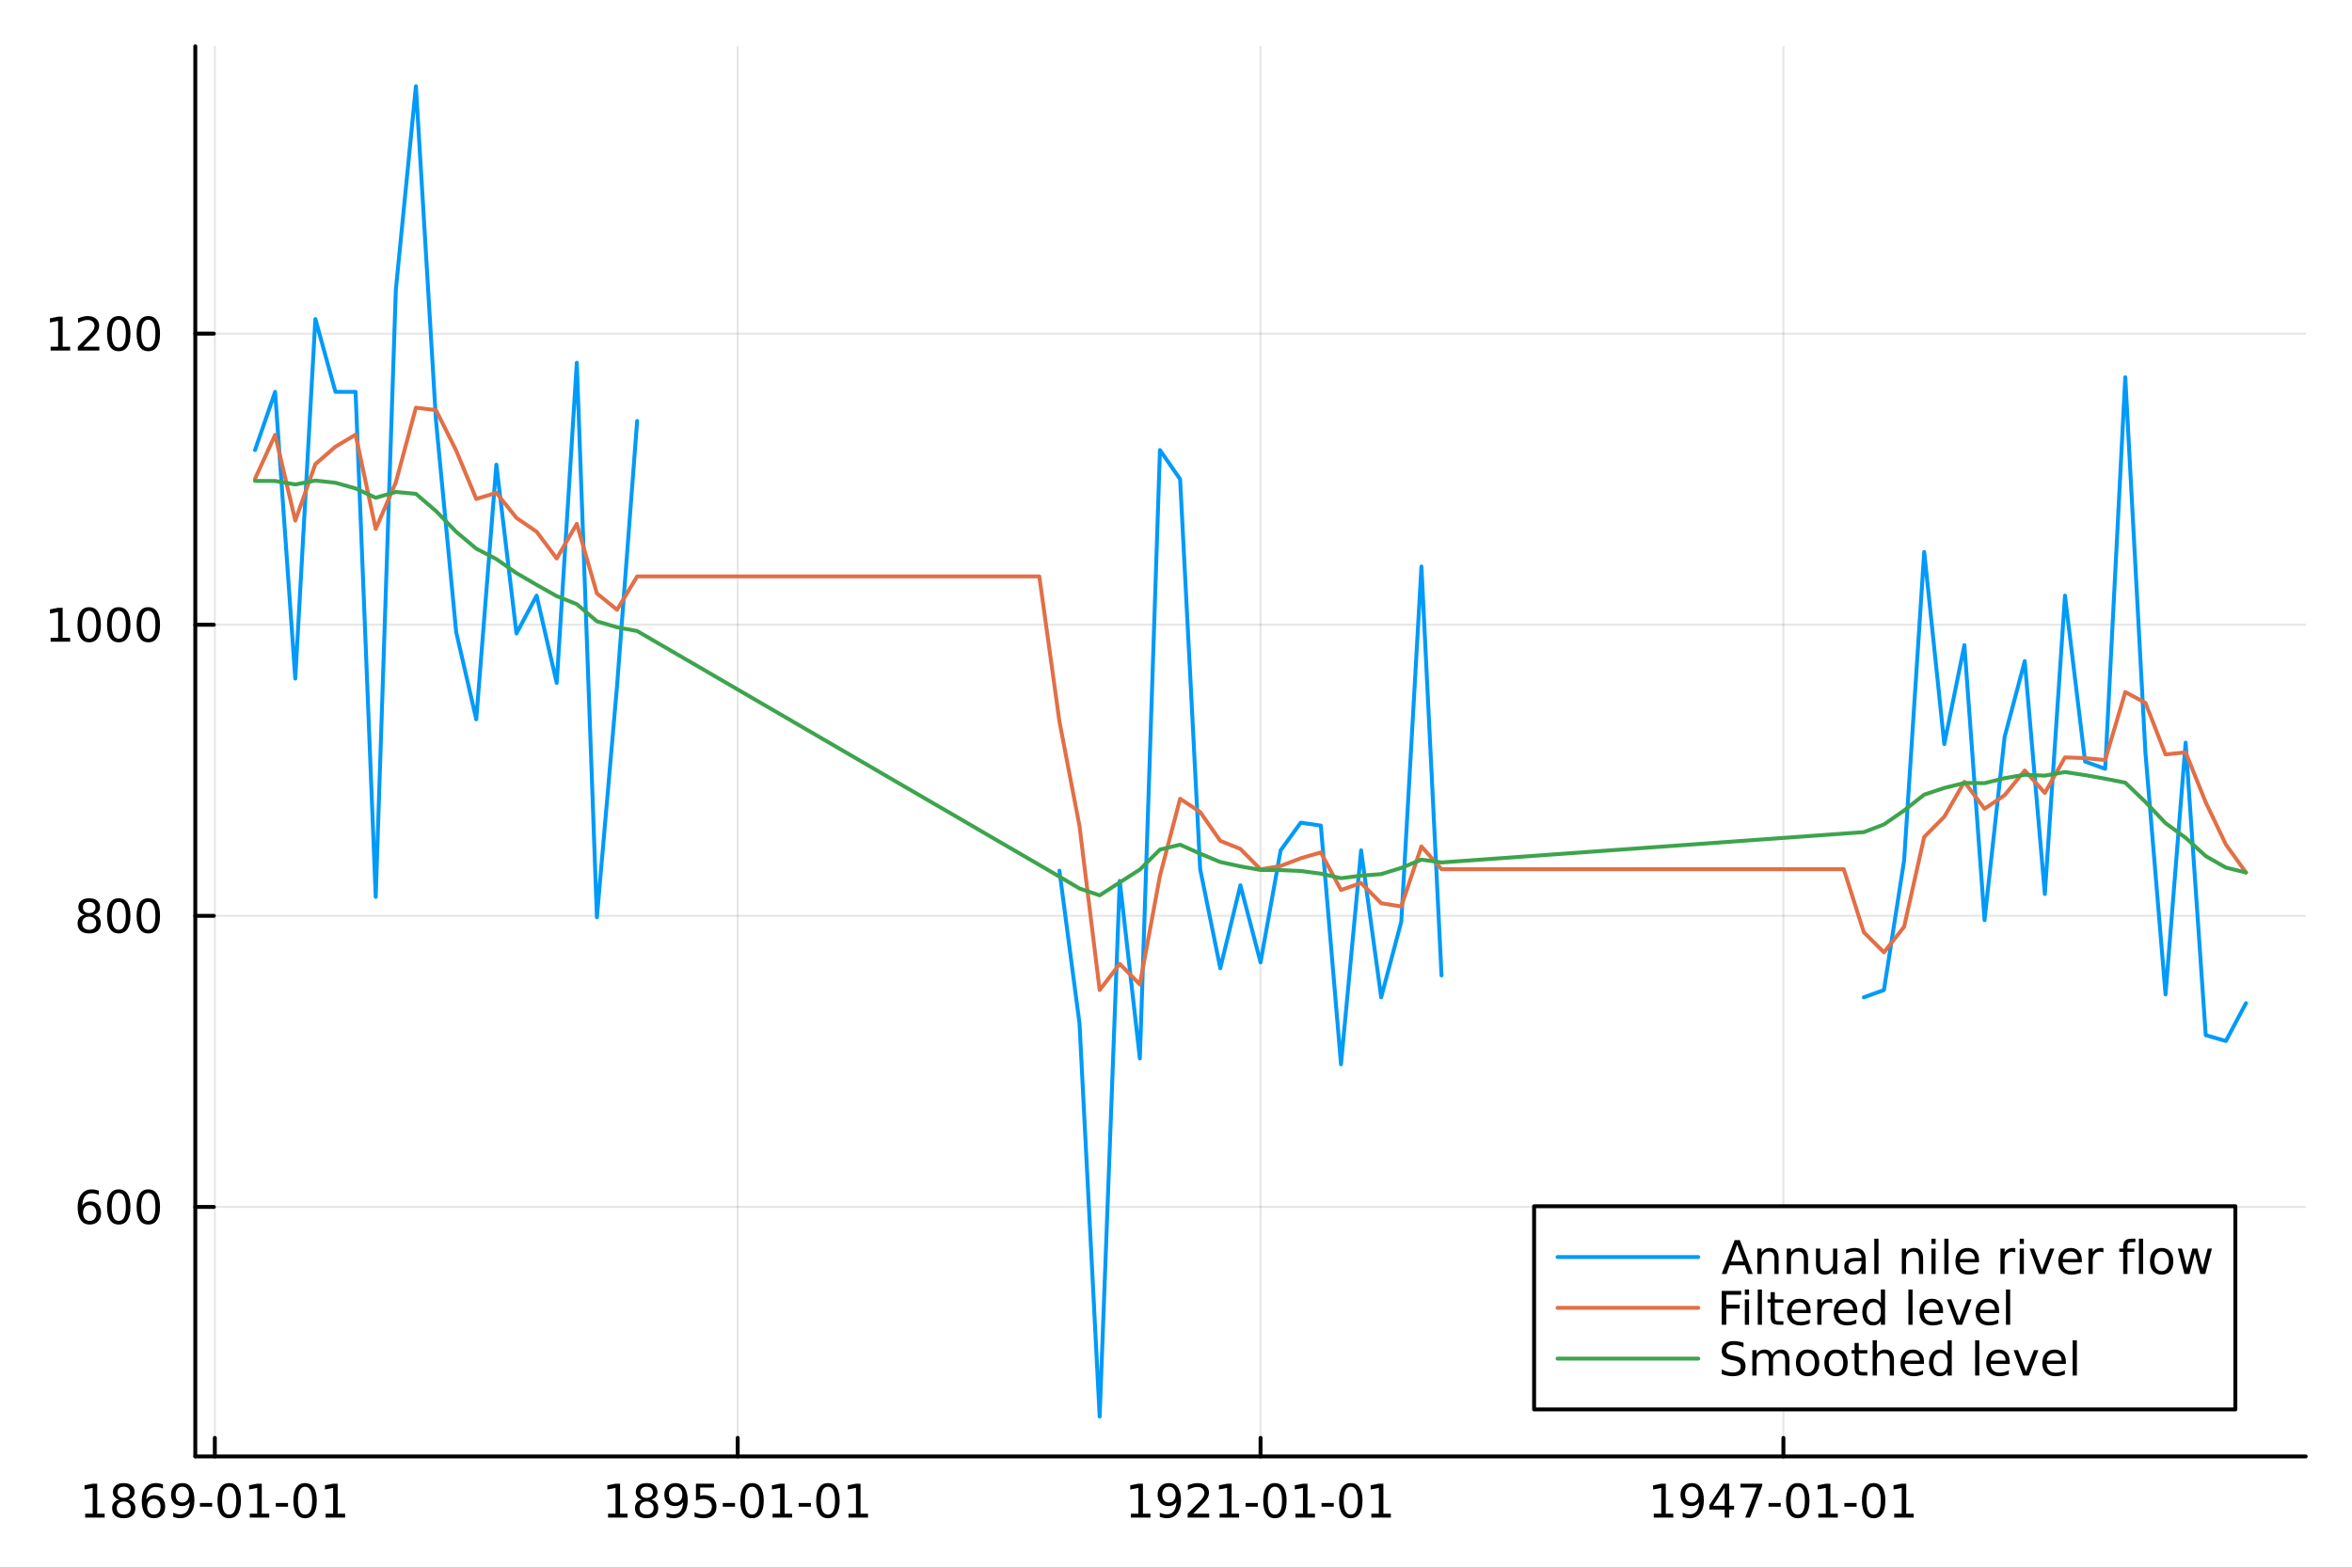 <?xml version="1.0" encoding="utf-8"?>
<svg xmlns="http://www.w3.org/2000/svg" xmlns:xlink="http://www.w3.org/1999/xlink" width="600" height="400" viewBox="0 0 2400 1600">
<rect x="0" y="0" width="2400" height="1600" fill="#333333" stroke="none"/>
<defs>
  <clipPath id="clip360">
    <rect x="0" y="0" width="2400" height="1600"/>
  </clipPath>
</defs>
<path clip-path="url(#clip360)" d="M0 1600 L2400 1600 L2400 0 L0 0  Z" fill="#ffffff" fill-rule="evenodd" fill-opacity="1"/>
<defs>
  <clipPath id="clip361">
    <rect x="480" y="0" width="1681" height="1600"/>
  </clipPath>
</defs>
<path clip-path="url(#clip360)" d="M199.283 1486.45 L2352.76 1486.45 L2352.76 47.244 L199.283 47.244  Z" fill="#ffffff" fill-rule="evenodd" fill-opacity="1"/>
<defs>
  <clipPath id="clip362">
    <rect x="199" y="47" width="2154" height="1440"/>
  </clipPath>
</defs>
<polyline clip-path="url(#clip362)" style="stroke:#000000; stroke-linecap:round; stroke-linejoin:round; stroke-width:2; stroke-opacity:0.1; fill:none" points="219.216,1486.45 219.216,47.244 "/>
<polyline clip-path="url(#clip362)" style="stroke:#000000; stroke-linecap:round; stroke-linejoin:round; stroke-width:2; stroke-opacity:0.1; fill:none" points="752.745,1486.45 752.745,47.244 "/>
<polyline clip-path="url(#clip362)" style="stroke:#000000; stroke-linecap:round; stroke-linejoin:round; stroke-width:2; stroke-opacity:0.1; fill:none" points="1286.27,1486.45 1286.27,47.244 "/>
<polyline clip-path="url(#clip362)" style="stroke:#000000; stroke-linecap:round; stroke-linejoin:round; stroke-width:2; stroke-opacity:0.1; fill:none" points="1819.8,1486.45 1819.8,47.244 "/>
<polyline clip-path="url(#clip362)" style="stroke:#000000; stroke-linecap:round; stroke-linejoin:round; stroke-width:2; stroke-opacity:0.1; fill:none" points="199.283,1231.8 2352.76,1231.8 "/>
<polyline clip-path="url(#clip362)" style="stroke:#000000; stroke-linecap:round; stroke-linejoin:round; stroke-width:2; stroke-opacity:0.1; fill:none" points="199.283,934.707 2352.76,934.707 "/>
<polyline clip-path="url(#clip362)" style="stroke:#000000; stroke-linecap:round; stroke-linejoin:round; stroke-width:2; stroke-opacity:0.1; fill:none" points="199.283,637.608 2352.76,637.608 "/>
<polyline clip-path="url(#clip362)" style="stroke:#000000; stroke-linecap:round; stroke-linejoin:round; stroke-width:2; stroke-opacity:0.1; fill:none" points="199.283,340.51 2352.76,340.51 "/>
<polyline clip-path="url(#clip360)" style="stroke:#000000; stroke-linecap:round; stroke-linejoin:round; stroke-width:4; stroke-opacity:1; fill:none" points="199.283,1486.45 2352.76,1486.45 "/>
<polyline clip-path="url(#clip360)" style="stroke:#000000; stroke-linecap:round; stroke-linejoin:round; stroke-width:4; stroke-opacity:1; fill:none" points="219.216,1486.45 219.216,1467.55 "/>
<polyline clip-path="url(#clip360)" style="stroke:#000000; stroke-linecap:round; stroke-linejoin:round; stroke-width:4; stroke-opacity:1; fill:none" points="752.745,1486.45 752.745,1467.55 "/>
<polyline clip-path="url(#clip360)" style="stroke:#000000; stroke-linecap:round; stroke-linejoin:round; stroke-width:4; stroke-opacity:1; fill:none" points="1286.27,1486.45 1286.27,1467.55 "/>
<polyline clip-path="url(#clip360)" style="stroke:#000000; stroke-linecap:round; stroke-linejoin:round; stroke-width:4; stroke-opacity:1; fill:none" points="1819.8,1486.45 1819.8,1467.55 "/>
<path clip-path="url(#clip360)" d="M86.925 1544.91 L94.564 1544.91 L94.564 1518.55 L86.254 1520.21 L86.254 1515.95 L94.517 1514.29 L99.193 1514.29 L99.193 1544.91 L106.832 1544.91 L106.832 1548.85 L86.925 1548.85 L86.925 1544.91 Z" fill="#000000" fill-rule="nonzero" fill-opacity="1" /><path clip-path="url(#clip360)" d="M126.276 1532.44 Q122.943 1532.44 121.022 1534.22 Q119.124 1536 119.124 1539.13 Q119.124 1542.25 121.022 1544.03 Q122.943 1545.82 126.276 1545.82 Q129.61 1545.82 131.531 1544.03 Q133.452 1542.23 133.452 1539.13 Q133.452 1536 131.531 1534.22 Q129.633 1532.44 126.276 1532.44 M121.601 1530.45 Q118.591 1529.7 116.902 1527.64 Q115.235 1525.58 115.235 1522.62 Q115.235 1518.48 118.175 1516.07 Q121.138 1513.66 126.276 1513.66 Q131.438 1513.66 134.378 1516.07 Q137.318 1518.48 137.318 1522.62 Q137.318 1525.58 135.628 1527.64 Q133.962 1529.7 130.976 1530.45 Q134.355 1531.23 136.23 1533.52 Q138.128 1535.82 138.128 1539.13 Q138.128 1544.15 135.05 1546.83 Q131.994 1549.52 126.276 1549.52 Q120.559 1549.52 117.48 1546.83 Q114.425 1544.15 114.425 1539.13 Q114.425 1535.82 116.323 1533.52 Q118.221 1531.23 121.601 1530.45 M119.888 1523.06 Q119.888 1525.75 121.554 1527.25 Q123.244 1528.76 126.276 1528.76 Q129.286 1528.76 130.976 1527.25 Q132.688 1525.75 132.688 1523.06 Q132.688 1520.38 130.976 1518.87 Q129.286 1517.37 126.276 1517.37 Q123.244 1517.37 121.554 1518.87 Q119.888 1520.38 119.888 1523.06 Z" fill="#000000" fill-rule="nonzero" fill-opacity="1" /><path clip-path="url(#clip360)" d="M157.017 1529.7 Q153.869 1529.7 152.017 1531.86 Q150.188 1534.01 150.188 1537.76 Q150.188 1541.49 152.017 1543.66 Q153.869 1545.82 157.017 1545.82 Q160.165 1545.82 161.994 1543.66 Q163.846 1541.49 163.846 1537.76 Q163.846 1534.01 161.994 1531.86 Q160.165 1529.7 157.017 1529.7 M166.299 1515.05 L166.299 1519.31 Q164.54 1518.48 162.735 1518.04 Q160.952 1517.6 159.193 1517.6 Q154.563 1517.6 152.11 1520.72 Q149.679 1523.85 149.332 1530.17 Q150.698 1528.15 152.758 1527.09 Q154.818 1526 157.295 1526 Q162.503 1526 165.512 1529.17 Q168.545 1532.32 168.545 1537.76 Q168.545 1543.08 165.397 1546.3 Q162.249 1549.52 157.017 1549.52 Q151.022 1549.52 147.85 1544.94 Q144.679 1540.33 144.679 1531.6 Q144.679 1523.41 148.568 1518.55 Q152.457 1513.66 159.008 1513.66 Q160.767 1513.66 162.549 1514.01 Q164.355 1514.36 166.299 1515.05 Z" fill="#000000" fill-rule="nonzero" fill-opacity="1" /><path clip-path="url(#clip360)" d="M176.739 1548.13 L176.739 1543.87 Q178.498 1544.7 180.304 1545.14 Q182.11 1545.58 183.846 1545.58 Q188.475 1545.58 190.906 1542.48 Q193.359 1539.36 193.707 1533.01 Q192.364 1535.01 190.304 1536.07 Q188.244 1537.13 185.744 1537.13 Q180.559 1537.13 177.526 1534.01 Q174.517 1530.86 174.517 1525.42 Q174.517 1520.1 177.665 1516.88 Q180.813 1513.66 186.045 1513.66 Q192.04 1513.66 195.188 1518.27 Q198.359 1522.85 198.359 1531.6 Q198.359 1539.77 194.471 1544.66 Q190.605 1549.52 184.054 1549.52 Q182.295 1549.52 180.489 1549.17 Q178.684 1548.82 176.739 1548.13 M186.045 1533.48 Q189.193 1533.48 191.021 1531.32 Q192.873 1529.17 192.873 1525.42 Q192.873 1521.7 191.021 1519.54 Q189.193 1517.37 186.045 1517.37 Q182.897 1517.37 181.045 1519.54 Q179.216 1521.7 179.216 1525.42 Q179.216 1529.17 181.045 1531.32 Q182.897 1533.48 186.045 1533.48 Z" fill="#000000" fill-rule="nonzero" fill-opacity="1" /><path clip-path="url(#clip360)" d="M204.008 1533.96 L216.484 1533.96 L216.484 1537.76 L204.008 1537.76 L204.008 1533.96 Z" fill="#000000" fill-rule="nonzero" fill-opacity="1" /><path clip-path="url(#clip360)" d="M233.868 1517.37 Q230.257 1517.37 228.429 1520.93 Q226.623 1524.47 226.623 1531.6 Q226.623 1538.71 228.429 1542.27 Q230.257 1545.82 233.868 1545.82 Q237.503 1545.82 239.308 1542.27 Q241.137 1538.71 241.137 1531.6 Q241.137 1524.47 239.308 1520.93 Q237.503 1517.37 233.868 1517.37 M233.868 1513.66 Q239.679 1513.66 242.734 1518.27 Q245.813 1522.85 245.813 1531.6 Q245.813 1540.33 242.734 1544.94 Q239.679 1549.52 233.868 1549.52 Q228.058 1549.52 224.98 1544.94 Q221.924 1540.33 221.924 1531.6 Q221.924 1522.85 224.98 1518.27 Q228.058 1513.66 233.868 1513.66 Z" fill="#000000" fill-rule="nonzero" fill-opacity="1" /><path clip-path="url(#clip360)" d="M254.841 1544.91 L262.479 1544.91 L262.479 1518.55 L254.169 1520.21 L254.169 1515.95 L262.433 1514.29 L267.109 1514.29 L267.109 1544.91 L274.748 1544.91 L274.748 1548.85 L254.841 1548.85 L254.841 1544.91 Z" fill="#000000" fill-rule="nonzero" fill-opacity="1" /><path clip-path="url(#clip360)" d="M281.438 1533.96 L293.914 1533.96 L293.914 1537.76 L281.438 1537.76 L281.438 1533.96 Z" fill="#000000" fill-rule="nonzero" fill-opacity="1" /><path clip-path="url(#clip360)" d="M311.299 1517.37 Q307.688 1517.37 305.859 1520.93 Q304.053 1524.47 304.053 1531.6 Q304.053 1538.71 305.859 1542.27 Q307.688 1545.82 311.299 1545.82 Q314.933 1545.82 316.738 1542.27 Q318.567 1538.71 318.567 1531.6 Q318.567 1524.47 316.738 1520.93 Q314.933 1517.37 311.299 1517.37 M311.299 1513.66 Q317.109 1513.66 320.164 1518.27 Q323.243 1522.85 323.243 1531.6 Q323.243 1540.33 320.164 1544.94 Q317.109 1549.52 311.299 1549.52 Q305.488 1549.52 302.41 1544.94 Q299.354 1540.33 299.354 1531.6 Q299.354 1522.85 302.41 1518.27 Q305.488 1513.66 311.299 1513.66 Z" fill="#000000" fill-rule="nonzero" fill-opacity="1" /><path clip-path="url(#clip360)" d="M332.271 1544.91 L339.91 1544.91 L339.91 1518.55 L331.599 1520.21 L331.599 1515.95 L339.863 1514.29 L344.539 1514.29 L344.539 1544.91 L352.178 1544.91 L352.178 1548.85 L332.271 1548.85 L332.271 1544.91 Z" fill="#000000" fill-rule="nonzero" fill-opacity="1" /><path clip-path="url(#clip360)" d="M620.454 1544.91 L628.092 1544.91 L628.092 1518.55 L619.782 1520.21 L619.782 1515.95 L628.046 1514.29 L632.722 1514.29 L632.722 1544.91 L640.361 1544.91 L640.361 1548.85 L620.454 1548.85 L620.454 1544.91 Z" fill="#000000" fill-rule="nonzero" fill-opacity="1" /><path clip-path="url(#clip360)" d="M659.805 1532.44 Q656.472 1532.44 654.551 1534.22 Q652.652 1536 652.652 1539.13 Q652.652 1542.25 654.551 1544.03 Q656.472 1545.82 659.805 1545.82 Q663.139 1545.82 665.06 1544.03 Q666.981 1542.23 666.981 1539.13 Q666.981 1536 665.06 1534.22 Q663.162 1532.44 659.805 1532.44 M655.129 1530.45 Q652.12 1529.7 650.43 1527.64 Q648.764 1525.58 648.764 1522.62 Q648.764 1518.48 651.703 1516.07 Q654.666 1513.66 659.805 1513.66 Q664.967 1513.66 667.907 1516.07 Q670.847 1518.48 670.847 1522.62 Q670.847 1525.58 669.157 1527.64 Q667.49 1529.7 664.504 1530.45 Q667.884 1531.23 669.759 1533.52 Q671.657 1535.82 671.657 1539.13 Q671.657 1544.15 668.578 1546.83 Q665.523 1549.52 659.805 1549.52 Q654.088 1549.52 651.009 1546.83 Q647.953 1544.15 647.953 1539.13 Q647.953 1535.82 649.852 1533.52 Q651.75 1531.23 655.129 1530.45 M653.416 1523.06 Q653.416 1525.75 655.083 1527.25 Q656.773 1528.76 659.805 1528.76 Q662.814 1528.76 664.504 1527.25 Q666.217 1525.75 666.217 1523.06 Q666.217 1520.38 664.504 1518.87 Q662.814 1517.37 659.805 1517.37 Q656.773 1517.37 655.083 1518.87 Q653.416 1520.38 653.416 1523.06 Z" fill="#000000" fill-rule="nonzero" fill-opacity="1" /><path clip-path="url(#clip360)" d="M680.106 1548.13 L680.106 1543.87 Q681.865 1544.7 683.671 1545.14 Q685.476 1545.58 687.212 1545.58 Q691.842 1545.58 694.273 1542.48 Q696.726 1539.36 697.074 1533.01 Q695.731 1535.01 693.671 1536.07 Q691.611 1537.13 689.111 1537.13 Q683.925 1537.13 680.893 1534.01 Q677.884 1530.86 677.884 1525.42 Q677.884 1520.1 681.032 1516.88 Q684.18 1513.66 689.412 1513.66 Q695.407 1513.66 698.555 1518.27 Q701.726 1522.85 701.726 1531.6 Q701.726 1539.77 697.837 1544.66 Q693.972 1549.52 687.421 1549.52 Q685.662 1549.52 683.856 1549.17 Q682.05 1548.82 680.106 1548.13 M689.412 1533.48 Q692.56 1533.48 694.388 1531.32 Q696.24 1529.17 696.24 1525.42 Q696.24 1521.7 694.388 1519.54 Q692.56 1517.37 689.412 1517.37 Q686.263 1517.37 684.412 1519.54 Q682.583 1521.7 682.583 1525.42 Q682.583 1529.17 684.412 1531.32 Q686.263 1533.48 689.412 1533.48 Z" fill="#000000" fill-rule="nonzero" fill-opacity="1" /><path clip-path="url(#clip360)" d="M710.175 1514.29 L728.532 1514.29 L728.532 1518.22 L714.458 1518.22 L714.458 1526.7 Q715.476 1526.35 716.495 1526.19 Q717.513 1526 718.532 1526 Q724.319 1526 727.698 1529.17 Q731.078 1532.34 731.078 1537.76 Q731.078 1543.34 727.606 1546.44 Q724.134 1549.52 717.814 1549.52 Q715.638 1549.52 713.37 1549.15 Q711.124 1548.78 708.717 1548.04 L708.717 1543.34 Q710.8 1544.47 713.023 1545.03 Q715.245 1545.58 717.722 1545.58 Q721.726 1545.58 724.064 1543.48 Q726.402 1541.37 726.402 1537.76 Q726.402 1534.15 724.064 1532.04 Q721.726 1529.94 717.722 1529.94 Q715.847 1529.94 713.972 1530.35 Q712.12 1530.77 710.175 1531.65 L710.175 1514.29 Z" fill="#000000" fill-rule="nonzero" fill-opacity="1" /><path clip-path="url(#clip360)" d="M737.536 1533.96 L750.013 1533.96 L750.013 1537.76 L737.536 1537.76 L737.536 1533.96 Z" fill="#000000" fill-rule="nonzero" fill-opacity="1" /><path clip-path="url(#clip360)" d="M767.397 1517.37 Q763.786 1517.37 761.957 1520.93 Q760.152 1524.47 760.152 1531.6 Q760.152 1538.71 761.957 1542.27 Q763.786 1545.82 767.397 1545.82 Q771.031 1545.82 772.837 1542.27 Q774.666 1538.71 774.666 1531.6 Q774.666 1524.47 772.837 1520.93 Q771.031 1517.37 767.397 1517.37 M767.397 1513.66 Q773.207 1513.66 776.263 1518.27 Q779.342 1522.85 779.342 1531.6 Q779.342 1540.33 776.263 1544.94 Q773.207 1549.52 767.397 1549.52 Q761.587 1549.52 758.508 1544.94 Q755.453 1540.33 755.453 1531.6 Q755.453 1522.85 758.508 1518.27 Q761.587 1513.66 767.397 1513.66 Z" fill="#000000" fill-rule="nonzero" fill-opacity="1" /><path clip-path="url(#clip360)" d="M788.369 1544.91 L796.008 1544.91 L796.008 1518.55 L787.698 1520.21 L787.698 1515.95 L795.962 1514.29 L800.638 1514.29 L800.638 1544.91 L808.277 1544.91 L808.277 1548.85 L788.369 1548.85 L788.369 1544.91 Z" fill="#000000" fill-rule="nonzero" fill-opacity="1" /><path clip-path="url(#clip360)" d="M814.966 1533.96 L827.443 1533.96 L827.443 1537.76 L814.966 1537.76 L814.966 1533.96 Z" fill="#000000" fill-rule="nonzero" fill-opacity="1" /><path clip-path="url(#clip360)" d="M844.827 1517.37 Q841.216 1517.37 839.388 1520.93 Q837.582 1524.47 837.582 1531.6 Q837.582 1538.71 839.388 1542.27 Q841.216 1545.82 844.827 1545.82 Q848.462 1545.82 850.267 1542.27 Q852.096 1538.71 852.096 1531.6 Q852.096 1524.47 850.267 1520.93 Q848.462 1517.37 844.827 1517.37 M844.827 1513.66 Q850.638 1513.66 853.693 1518.27 Q856.772 1522.85 856.772 1531.6 Q856.772 1540.33 853.693 1544.94 Q850.638 1549.52 844.827 1549.52 Q839.017 1549.52 835.939 1544.94 Q832.883 1540.33 832.883 1531.6 Q832.883 1522.85 835.939 1518.27 Q839.017 1513.66 844.827 1513.66 Z" fill="#000000" fill-rule="nonzero" fill-opacity="1" /><path clip-path="url(#clip360)" d="M865.799 1544.91 L873.438 1544.91 L873.438 1518.55 L865.128 1520.21 L865.128 1515.95 L873.392 1514.29 L878.068 1514.29 L878.068 1544.91 L885.707 1544.91 L885.707 1548.85 L865.799 1548.85 L865.799 1544.91 Z" fill="#000000" fill-rule="nonzero" fill-opacity="1" /><path clip-path="url(#clip360)" d="M1153.98 1544.91 L1161.62 1544.91 L1161.62 1518.55 L1153.31 1520.21 L1153.31 1515.95 L1161.57 1514.29 L1166.25 1514.29 L1166.25 1544.91 L1173.89 1544.91 L1173.89 1548.85 L1153.98 1548.85 L1153.98 1544.91 Z" fill="#000000" fill-rule="nonzero" fill-opacity="1" /><path clip-path="url(#clip360)" d="M1183.47 1548.13 L1183.47 1543.87 Q1185.23 1544.7 1187.04 1545.14 Q1188.84 1545.58 1190.58 1545.58 Q1195.21 1545.58 1197.64 1542.48 Q1200.09 1539.36 1200.44 1533.01 Q1199.1 1535.01 1197.04 1536.07 Q1194.98 1537.13 1192.48 1537.13 Q1187.29 1537.13 1184.26 1534.01 Q1181.25 1530.86 1181.25 1525.42 Q1181.25 1520.1 1184.4 1516.88 Q1187.55 1513.66 1192.78 1513.66 Q1198.77 1513.66 1201.92 1518.27 Q1205.09 1522.85 1205.09 1531.6 Q1205.09 1539.77 1201.2 1544.66 Q1197.34 1549.52 1190.79 1549.52 Q1189.03 1549.52 1187.22 1549.17 Q1185.42 1548.82 1183.47 1548.13 M1192.78 1533.48 Q1195.93 1533.48 1197.76 1531.32 Q1199.61 1529.17 1199.61 1525.42 Q1199.61 1521.7 1197.76 1519.54 Q1195.93 1517.37 1192.78 1517.37 Q1189.63 1517.37 1187.78 1519.54 Q1185.95 1521.7 1185.95 1525.42 Q1185.95 1529.17 1187.78 1531.32 Q1189.63 1533.48 1192.78 1533.48 Z" fill="#000000" fill-rule="nonzero" fill-opacity="1" /><path clip-path="url(#clip360)" d="M1217.52 1544.91 L1233.84 1544.91 L1233.84 1548.85 L1211.9 1548.85 L1211.9 1544.91 Q1214.56 1542.16 1219.14 1537.53 Q1223.75 1532.88 1224.93 1531.53 Q1227.18 1529.01 1228.06 1527.27 Q1228.96 1525.51 1228.96 1523.82 Q1228.96 1521.07 1227.01 1519.33 Q1225.09 1517.6 1221.99 1517.6 Q1219.79 1517.6 1217.34 1518.36 Q1214.91 1519.13 1212.13 1520.68 L1212.13 1515.95 Q1214.95 1514.82 1217.41 1514.24 Q1219.86 1513.66 1221.9 1513.66 Q1227.27 1513.66 1230.46 1516.35 Q1233.66 1519.03 1233.66 1523.52 Q1233.66 1525.65 1232.85 1527.57 Q1232.06 1529.47 1229.95 1532.07 Q1229.38 1532.74 1226.27 1535.95 Q1223.17 1539.15 1217.52 1544.91 Z" fill="#000000" fill-rule="nonzero" fill-opacity="1" /><path clip-path="url(#clip360)" d="M1244.47 1544.91 L1252.11 1544.91 L1252.11 1518.55 L1243.8 1520.21 L1243.8 1515.95 L1252.06 1514.29 L1256.74 1514.29 L1256.74 1544.91 L1264.38 1544.91 L1264.38 1548.85 L1244.47 1548.85 L1244.47 1544.91 Z" fill="#000000" fill-rule="nonzero" fill-opacity="1" /><path clip-path="url(#clip360)" d="M1271.06 1533.96 L1283.54 1533.96 L1283.54 1537.76 L1271.06 1537.76 L1271.06 1533.96 Z" fill="#000000" fill-rule="nonzero" fill-opacity="1" /><path clip-path="url(#clip360)" d="M1300.93 1517.37 Q1297.31 1517.37 1295.49 1520.93 Q1293.68 1524.47 1293.68 1531.6 Q1293.68 1538.71 1295.49 1542.27 Q1297.31 1545.82 1300.93 1545.82 Q1304.56 1545.82 1306.37 1542.27 Q1308.19 1538.71 1308.19 1531.6 Q1308.19 1524.47 1306.37 1520.93 Q1304.56 1517.37 1300.93 1517.37 M1300.93 1513.66 Q1306.74 1513.66 1309.79 1518.27 Q1312.87 1522.85 1312.87 1531.6 Q1312.87 1540.33 1309.79 1544.94 Q1306.74 1549.52 1300.93 1549.52 Q1295.12 1549.52 1292.04 1544.94 Q1288.98 1540.33 1288.98 1531.6 Q1288.98 1522.85 1292.04 1518.27 Q1295.12 1513.66 1300.93 1513.66 Z" fill="#000000" fill-rule="nonzero" fill-opacity="1" /><path clip-path="url(#clip360)" d="M1321.9 1544.91 L1329.54 1544.91 L1329.54 1518.55 L1321.23 1520.21 L1321.23 1515.95 L1329.49 1514.29 L1334.17 1514.29 L1334.17 1544.91 L1341.81 1544.91 L1341.81 1548.85 L1321.9 1548.85 L1321.9 1544.91 Z" fill="#000000" fill-rule="nonzero" fill-opacity="1" /><path clip-path="url(#clip360)" d="M1348.5 1533.96 L1360.97 1533.96 L1360.97 1537.76 L1348.5 1537.76 L1348.5 1533.96 Z" fill="#000000" fill-rule="nonzero" fill-opacity="1" /><path clip-path="url(#clip360)" d="M1378.36 1517.37 Q1374.74 1517.37 1372.92 1520.93 Q1371.11 1524.47 1371.11 1531.6 Q1371.11 1538.71 1372.92 1542.27 Q1374.74 1545.82 1378.36 1545.82 Q1381.99 1545.82 1383.8 1542.27 Q1385.62 1538.71 1385.62 1531.6 Q1385.62 1524.47 1383.8 1520.93 Q1381.99 1517.37 1378.36 1517.37 M1378.36 1513.66 Q1384.17 1513.66 1387.22 1518.27 Q1390.3 1522.85 1390.3 1531.6 Q1390.3 1540.33 1387.22 1544.94 Q1384.17 1549.52 1378.36 1549.52 Q1372.55 1549.52 1369.47 1544.94 Q1366.41 1540.33 1366.41 1531.6 Q1366.41 1522.85 1369.47 1518.27 Q1372.55 1513.66 1378.36 1513.66 Z" fill="#000000" fill-rule="nonzero" fill-opacity="1" /><path clip-path="url(#clip360)" d="M1399.33 1544.91 L1406.97 1544.91 L1406.97 1518.55 L1398.66 1520.21 L1398.66 1515.95 L1406.92 1514.29 L1411.6 1514.29 L1411.6 1544.91 L1419.24 1544.91 L1419.24 1548.85 L1399.33 1548.85 L1399.33 1544.91 Z" fill="#000000" fill-rule="nonzero" fill-opacity="1" /><path clip-path="url(#clip360)" d="M1687.51 1544.91 L1695.15 1544.91 L1695.15 1518.55 L1686.84 1520.21 L1686.84 1515.95 L1695.1 1514.29 L1699.78 1514.29 L1699.78 1544.91 L1707.42 1544.91 L1707.42 1548.85 L1687.51 1548.85 L1687.51 1544.91 Z" fill="#000000" fill-rule="nonzero" fill-opacity="1" /><path clip-path="url(#clip360)" d="M1717 1548.13 L1717 1543.87 Q1718.76 1544.7 1720.57 1545.14 Q1722.37 1545.58 1724.11 1545.58 Q1728.74 1545.58 1731.17 1542.48 Q1733.62 1539.36 1733.97 1533.01 Q1732.63 1535.01 1730.57 1536.07 Q1728.51 1537.13 1726.01 1537.13 Q1720.82 1537.13 1717.79 1534.01 Q1714.78 1530.86 1714.78 1525.42 Q1714.78 1520.1 1717.93 1516.88 Q1721.08 1513.66 1726.31 1513.66 Q1732.3 1513.66 1735.45 1518.27 Q1738.62 1522.85 1738.62 1531.6 Q1738.62 1539.77 1734.73 1544.66 Q1730.87 1549.52 1724.32 1549.52 Q1722.56 1549.52 1720.75 1549.17 Q1718.95 1548.82 1717 1548.13 M1726.31 1533.48 Q1729.46 1533.48 1731.28 1531.32 Q1733.14 1529.17 1733.14 1525.42 Q1733.14 1521.7 1731.28 1519.54 Q1729.46 1517.37 1726.31 1517.37 Q1723.16 1517.37 1721.31 1519.54 Q1719.48 1521.7 1719.48 1525.42 Q1719.48 1529.17 1721.31 1531.32 Q1723.16 1533.48 1726.31 1533.48 Z" fill="#000000" fill-rule="nonzero" fill-opacity="1" /><path clip-path="url(#clip360)" d="M1759.87 1518.36 L1748.07 1536.81 L1759.87 1536.81 L1759.87 1518.36 M1758.64 1514.29 L1764.52 1514.29 L1764.52 1536.81 L1769.46 1536.81 L1769.46 1540.7 L1764.52 1540.7 L1764.52 1548.85 L1759.87 1548.85 L1759.87 1540.7 L1744.27 1540.7 L1744.27 1536.19 L1758.64 1514.29 Z" fill="#000000" fill-rule="nonzero" fill-opacity="1" /><path clip-path="url(#clip360)" d="M1776.01 1514.29 L1798.23 1514.29 L1798.23 1516.28 L1785.68 1548.85 L1780.8 1548.85 L1792.6 1518.22 L1776.01 1518.22 L1776.01 1514.29 Z" fill="#000000" fill-rule="nonzero" fill-opacity="1" /><path clip-path="url(#clip360)" d="M1804.59 1533.96 L1817.07 1533.96 L1817.07 1537.76 L1804.59 1537.76 L1804.59 1533.96 Z" fill="#000000" fill-rule="nonzero" fill-opacity="1" /><path clip-path="url(#clip360)" d="M1834.45 1517.37 Q1830.84 1517.37 1829.01 1520.93 Q1827.21 1524.47 1827.21 1531.6 Q1827.21 1538.71 1829.01 1542.27 Q1830.84 1545.82 1834.45 1545.82 Q1838.09 1545.82 1839.89 1542.27 Q1841.72 1538.71 1841.72 1531.6 Q1841.72 1524.47 1839.89 1520.93 Q1838.09 1517.37 1834.45 1517.37 M1834.45 1513.66 Q1840.26 1513.66 1843.32 1518.27 Q1846.4 1522.85 1846.4 1531.6 Q1846.4 1540.33 1843.32 1544.94 Q1840.26 1549.52 1834.45 1549.52 Q1828.64 1549.52 1825.57 1544.94 Q1822.51 1540.33 1822.51 1531.6 Q1822.51 1522.85 1825.57 1518.27 Q1828.64 1513.66 1834.45 1513.66 Z" fill="#000000" fill-rule="nonzero" fill-opacity="1" /><path clip-path="url(#clip360)" d="M1855.43 1544.91 L1863.07 1544.91 L1863.07 1518.55 L1854.76 1520.21 L1854.76 1515.95 L1863.02 1514.29 L1867.7 1514.29 L1867.7 1544.91 L1875.33 1544.91 L1875.33 1548.85 L1855.43 1548.85 L1855.43 1544.91 Z" fill="#000000" fill-rule="nonzero" fill-opacity="1" /><path clip-path="url(#clip360)" d="M1882.02 1533.96 L1894.5 1533.96 L1894.5 1537.76 L1882.02 1537.76 L1882.02 1533.96 Z" fill="#000000" fill-rule="nonzero" fill-opacity="1" /><path clip-path="url(#clip360)" d="M1911.88 1517.37 Q1908.27 1517.37 1906.45 1520.93 Q1904.64 1524.47 1904.64 1531.6 Q1904.64 1538.71 1906.45 1542.27 Q1908.27 1545.82 1911.88 1545.82 Q1915.52 1545.82 1917.32 1542.27 Q1919.15 1538.71 1919.15 1531.6 Q1919.15 1524.47 1917.32 1520.93 Q1915.52 1517.37 1911.88 1517.37 M1911.88 1513.66 Q1917.69 1513.66 1920.75 1518.27 Q1923.83 1522.85 1923.83 1531.6 Q1923.83 1540.33 1920.75 1544.94 Q1917.69 1549.52 1911.88 1549.52 Q1906.07 1549.52 1903 1544.94 Q1899.94 1540.33 1899.94 1531.6 Q1899.94 1522.85 1903 1518.27 Q1906.07 1513.66 1911.88 1513.66 Z" fill="#000000" fill-rule="nonzero" fill-opacity="1" /><path clip-path="url(#clip360)" d="M1932.86 1544.91 L1940.5 1544.91 L1940.5 1518.55 L1932.19 1520.21 L1932.19 1515.95 L1940.45 1514.29 L1945.13 1514.29 L1945.13 1544.91 L1952.76 1544.91 L1952.76 1548.85 L1932.86 1548.85 L1932.86 1544.91 Z" fill="#000000" fill-rule="nonzero" fill-opacity="1" /><polyline clip-path="url(#clip360)" style="stroke:#000000; stroke-linecap:round; stroke-linejoin:round; stroke-width:4; stroke-opacity:1; fill:none" points="199.283,1486.45 199.283,47.244 "/>
<polyline clip-path="url(#clip360)" style="stroke:#000000; stroke-linecap:round; stroke-linejoin:round; stroke-width:4; stroke-opacity:1; fill:none" points="199.283,1231.8 218.181,1231.8 "/>
<polyline clip-path="url(#clip360)" style="stroke:#000000; stroke-linecap:round; stroke-linejoin:round; stroke-width:4; stroke-opacity:1; fill:none" points="199.283,934.707 218.181,934.707 "/>
<polyline clip-path="url(#clip360)" style="stroke:#000000; stroke-linecap:round; stroke-linejoin:round; stroke-width:4; stroke-opacity:1; fill:none" points="199.283,637.608 218.181,637.608 "/>
<polyline clip-path="url(#clip360)" style="stroke:#000000; stroke-linecap:round; stroke-linejoin:round; stroke-width:4; stroke-opacity:1; fill:none" points="199.283,340.51 218.181,340.51 "/>
<path clip-path="url(#clip360)" d="M91.594 1229.94 Q88.446 1229.94 86.594 1232.09 Q84.765 1234.25 84.765 1238 Q84.765 1241.72 86.594 1243.9 Q88.446 1246.05 91.594 1246.05 Q94.742 1246.05 96.571 1243.9 Q98.422 1241.72 98.422 1238 Q98.422 1234.25 96.571 1232.09 Q94.742 1229.94 91.594 1229.94 M100.876 1215.29 L100.876 1219.55 Q99.117 1218.71 97.311 1218.27 Q95.529 1217.84 93.77 1217.84 Q89.14 1217.84 86.686 1220.96 Q84.256 1224.09 83.909 1230.4 Q85.274 1228.39 87.335 1227.33 Q89.395 1226.24 91.871 1226.24 Q97.08 1226.24 100.089 1229.41 Q103.121 1232.56 103.121 1238 Q103.121 1243.32 99.973 1246.54 Q96.825 1249.76 91.594 1249.76 Q85.598 1249.76 82.427 1245.17 Q79.256 1240.57 79.256 1231.84 Q79.256 1223.65 83.145 1218.78 Q87.034 1213.9 93.585 1213.9 Q95.344 1213.9 97.126 1214.25 Q98.932 1214.59 100.876 1215.29 Z" fill="#000000" fill-rule="nonzero" fill-opacity="1" /><path clip-path="url(#clip360)" d="M121.177 1217.6 Q117.566 1217.6 115.737 1221.17 Q113.932 1224.71 113.932 1231.84 Q113.932 1238.95 115.737 1242.51 Q117.566 1246.05 121.177 1246.05 Q124.811 1246.05 126.617 1242.51 Q128.445 1238.95 128.445 1231.84 Q128.445 1224.71 126.617 1221.17 Q124.811 1217.6 121.177 1217.6 M121.177 1213.9 Q126.987 1213.9 130.043 1218.51 Q133.121 1223.09 133.121 1231.84 Q133.121 1240.57 130.043 1245.17 Q126.987 1249.76 121.177 1249.76 Q115.367 1249.76 112.288 1245.17 Q109.233 1240.57 109.233 1231.84 Q109.233 1223.09 112.288 1218.51 Q115.367 1213.9 121.177 1213.9 Z" fill="#000000" fill-rule="nonzero" fill-opacity="1" /><path clip-path="url(#clip360)" d="M151.339 1217.6 Q147.728 1217.6 145.899 1221.17 Q144.093 1224.71 144.093 1231.84 Q144.093 1238.95 145.899 1242.51 Q147.728 1246.05 151.339 1246.05 Q154.973 1246.05 156.779 1242.51 Q158.607 1238.95 158.607 1231.84 Q158.607 1224.71 156.779 1221.17 Q154.973 1217.6 151.339 1217.6 M151.339 1213.9 Q157.149 1213.9 160.205 1218.51 Q163.283 1223.09 163.283 1231.84 Q163.283 1240.57 160.205 1245.17 Q157.149 1249.76 151.339 1249.76 Q145.529 1249.76 142.45 1245.17 Q139.394 1240.57 139.394 1231.84 Q139.394 1223.09 142.45 1218.51 Q145.529 1213.9 151.339 1213.9 Z" fill="#000000" fill-rule="nonzero" fill-opacity="1" /><path clip-path="url(#clip360)" d="M91.015 935.575 Q87.682 935.575 85.76 937.357 Q83.862 939.139 83.862 942.264 Q83.862 945.389 85.76 947.172 Q87.682 948.954 91.015 948.954 Q94.348 948.954 96.27 947.172 Q98.191 945.366 98.191 942.264 Q98.191 939.139 96.27 937.357 Q94.371 935.575 91.015 935.575 M86.339 933.584 Q83.33 932.843 81.64 930.783 Q79.974 928.723 79.974 925.76 Q79.974 921.616 82.913 919.209 Q85.876 916.802 91.015 916.802 Q96.177 916.802 99.117 919.209 Q102.057 921.616 102.057 925.76 Q102.057 928.723 100.367 930.783 Q98.7 932.843 95.714 933.584 Q99.094 934.371 100.969 936.663 Q102.867 938.954 102.867 942.264 Q102.867 947.287 99.788 949.973 Q96.733 952.658 91.015 952.658 Q85.297 952.658 82.219 949.973 Q79.163 947.287 79.163 942.264 Q79.163 938.954 81.061 936.663 Q82.96 934.371 86.339 933.584 M84.626 926.2 Q84.626 928.885 86.293 930.389 Q87.983 931.894 91.015 931.894 Q94.024 931.894 95.714 930.389 Q97.427 928.885 97.427 926.2 Q97.427 923.514 95.714 922.01 Q94.024 920.505 91.015 920.505 Q87.983 920.505 86.293 922.01 Q84.626 923.514 84.626 926.2 Z" fill="#000000" fill-rule="nonzero" fill-opacity="1" /><path clip-path="url(#clip360)" d="M121.177 920.505 Q117.566 920.505 115.737 924.07 Q113.932 927.612 113.932 934.741 Q113.932 941.848 115.737 945.413 Q117.566 948.954 121.177 948.954 Q124.811 948.954 126.617 945.413 Q128.445 941.848 128.445 934.741 Q128.445 927.612 126.617 924.07 Q124.811 920.505 121.177 920.505 M121.177 916.802 Q126.987 916.802 130.043 921.408 Q133.121 925.991 133.121 934.741 Q133.121 943.468 130.043 948.075 Q126.987 952.658 121.177 952.658 Q115.367 952.658 112.288 948.075 Q109.233 943.468 109.233 934.741 Q109.233 925.991 112.288 921.408 Q115.367 916.802 121.177 916.802 Z" fill="#000000" fill-rule="nonzero" fill-opacity="1" /><path clip-path="url(#clip360)" d="M151.339 920.505 Q147.728 920.505 145.899 924.07 Q144.093 927.612 144.093 934.741 Q144.093 941.848 145.899 945.413 Q147.728 948.954 151.339 948.954 Q154.973 948.954 156.779 945.413 Q158.607 941.848 158.607 934.741 Q158.607 927.612 156.779 924.07 Q154.973 920.505 151.339 920.505 M151.339 916.802 Q157.149 916.802 160.205 921.408 Q163.283 925.991 163.283 934.741 Q163.283 943.468 160.205 948.075 Q157.149 952.658 151.339 952.658 Q145.529 952.658 142.45 948.075 Q139.394 943.468 139.394 934.741 Q139.394 925.991 142.45 921.408 Q145.529 916.802 151.339 916.802 Z" fill="#000000" fill-rule="nonzero" fill-opacity="1" /><path clip-path="url(#clip360)" d="M51.663 650.953 L59.302 650.953 L59.302 624.587 L50.992 626.254 L50.992 621.995 L59.256 620.328 L63.932 620.328 L63.932 650.953 L71.571 650.953 L71.571 654.888 L51.663 654.888 L51.663 650.953 Z" fill="#000000" fill-rule="nonzero" fill-opacity="1" /><path clip-path="url(#clip360)" d="M91.015 623.407 Q87.404 623.407 85.575 626.972 Q83.77 630.513 83.77 637.643 Q83.77 644.749 85.575 648.314 Q87.404 651.856 91.015 651.856 Q94.649 651.856 96.455 648.314 Q98.284 644.749 98.284 637.643 Q98.284 630.513 96.455 626.972 Q94.649 623.407 91.015 623.407 M91.015 619.703 Q96.825 619.703 99.881 624.31 Q102.959 628.893 102.959 637.643 Q102.959 646.37 99.881 650.976 Q96.825 655.559 91.015 655.559 Q85.205 655.559 82.126 650.976 Q79.071 646.37 79.071 637.643 Q79.071 628.893 82.126 624.31 Q85.205 619.703 91.015 619.703 Z" fill="#000000" fill-rule="nonzero" fill-opacity="1" /><path clip-path="url(#clip360)" d="M121.177 623.407 Q117.566 623.407 115.737 626.972 Q113.932 630.513 113.932 637.643 Q113.932 644.749 115.737 648.314 Q117.566 651.856 121.177 651.856 Q124.811 651.856 126.617 648.314 Q128.445 644.749 128.445 637.643 Q128.445 630.513 126.617 626.972 Q124.811 623.407 121.177 623.407 M121.177 619.703 Q126.987 619.703 130.043 624.31 Q133.121 628.893 133.121 637.643 Q133.121 646.37 130.043 650.976 Q126.987 655.559 121.177 655.559 Q115.367 655.559 112.288 650.976 Q109.233 646.37 109.233 637.643 Q109.233 628.893 112.288 624.31 Q115.367 619.703 121.177 619.703 Z" fill="#000000" fill-rule="nonzero" fill-opacity="1" /><path clip-path="url(#clip360)" d="M151.339 623.407 Q147.728 623.407 145.899 626.972 Q144.093 630.513 144.093 637.643 Q144.093 644.749 145.899 648.314 Q147.728 651.856 151.339 651.856 Q154.973 651.856 156.779 648.314 Q158.607 644.749 158.607 637.643 Q158.607 630.513 156.779 626.972 Q154.973 623.407 151.339 623.407 M151.339 619.703 Q157.149 619.703 160.205 624.31 Q163.283 628.893 163.283 637.643 Q163.283 646.37 160.205 650.976 Q157.149 655.559 151.339 655.559 Q145.529 655.559 142.45 650.976 Q139.394 646.37 139.394 637.643 Q139.394 628.893 142.45 624.31 Q145.529 619.703 151.339 619.703 Z" fill="#000000" fill-rule="nonzero" fill-opacity="1" /><path clip-path="url(#clip360)" d="M51.663 353.855 L59.302 353.855 L59.302 327.489 L50.992 329.156 L50.992 324.897 L59.256 323.23 L63.932 323.23 L63.932 353.855 L71.571 353.855 L71.571 357.79 L51.663 357.79 L51.663 353.855 Z" fill="#000000" fill-rule="nonzero" fill-opacity="1" /><path clip-path="url(#clip360)" d="M85.043 353.855 L101.362 353.855 L101.362 357.79 L79.418 357.79 L79.418 353.855 Q82.08 351.1 86.663 346.47 Q91.27 341.818 92.45 340.475 Q94.696 337.952 95.575 336.216 Q96.478 334.457 96.478 332.767 Q96.478 330.012 94.534 328.276 Q92.612 326.54 89.51 326.54 Q87.311 326.54 84.858 327.304 Q82.427 328.068 79.649 329.619 L79.649 324.897 Q82.473 323.762 84.927 323.184 Q87.381 322.605 89.418 322.605 Q94.788 322.605 97.983 325.29 Q101.177 327.975 101.177 332.466 Q101.177 334.596 100.367 336.517 Q99.58 338.415 97.473 341.008 Q96.895 341.679 93.793 344.896 Q90.691 348.091 85.043 353.855 Z" fill="#000000" fill-rule="nonzero" fill-opacity="1" /><path clip-path="url(#clip360)" d="M121.177 326.309 Q117.566 326.309 115.737 329.873 Q113.932 333.415 113.932 340.545 Q113.932 347.651 115.737 351.216 Q117.566 354.757 121.177 354.757 Q124.811 354.757 126.617 351.216 Q128.445 347.651 128.445 340.545 Q128.445 333.415 126.617 329.873 Q124.811 326.309 121.177 326.309 M121.177 322.605 Q126.987 322.605 130.043 327.211 Q133.121 331.795 133.121 340.545 Q133.121 349.271 130.043 353.878 Q126.987 358.461 121.177 358.461 Q115.367 358.461 112.288 353.878 Q109.233 349.271 109.233 340.545 Q109.233 331.795 112.288 327.211 Q115.367 322.605 121.177 322.605 Z" fill="#000000" fill-rule="nonzero" fill-opacity="1" /><path clip-path="url(#clip360)" d="M151.339 326.309 Q147.728 326.309 145.899 329.873 Q144.093 333.415 144.093 340.545 Q144.093 347.651 145.899 351.216 Q147.728 354.757 151.339 354.757 Q154.973 354.757 156.779 351.216 Q158.607 347.651 158.607 340.545 Q158.607 333.415 156.779 329.873 Q154.973 326.309 151.339 326.309 M151.339 322.605 Q157.149 322.605 160.205 327.211 Q163.283 331.795 163.283 340.545 Q163.283 349.271 160.205 353.878 Q157.149 358.461 151.339 358.461 Q145.529 358.461 142.45 353.878 Q139.394 349.271 139.394 340.545 Q139.394 331.795 142.45 327.211 Q145.529 322.605 151.339 322.605 Z" fill="#000000" fill-rule="nonzero" fill-opacity="1" /><polyline clip-path="url(#clip362)" style="stroke:#009af9; stroke-linecap:round; stroke-linejoin:round; stroke-width:4; stroke-opacity:1; fill:none" points="260.231,459.349 280.738,399.93 301.301,692.571 321.809,325.655 342.316,399.93 362.824,399.93 383.387,915.395 403.894,295.945 424.402,87.976 444.909,429.639 465.473,645.036 485.98,734.165 506.488,474.204 526.995,646.521 547.558,607.898 568.066,697.028 588.573,370.22 609.081,936.192 629.644,699.999 650.151,429.639 "/>
<polyline clip-path="url(#clip362)" style="stroke:#009af9; stroke-linecap:round; stroke-linejoin:round; stroke-width:4; stroke-opacity:1; fill:none" points="1081.03,888.656 1101.54,1044.63 1122.1,1445.72 1142.61,899.055 1163.12,1080.28 1183.62,459.349 1204.19,489.059 1224.69,887.171 1245.2,988.184 1265.71,903.511 1286.27,982.242 1306.78,867.859 1327.29,839.635 1347.8,842.606 1368.36,1086.23 1388.87,867.859 1409.37,1017.89 1429.88,940.649 1450.44,578.189 1470.95,995.612 "/>
<polyline clip-path="url(#clip362)" style="stroke:#009af9; stroke-linecap:round; stroke-linejoin:round; stroke-width:4; stroke-opacity:1; fill:none" points="1901.89,1017.89 1922.39,1010.47 1942.96,878.258 1963.47,563.334 1983.97,759.419 2004.48,658.405 2025.04,939.163 2045.55,751.991 2066.06,674.745 2086.57,912.424 2107.13,607.898 2127.64,777.244 2148.14,784.672 2168.65,385.075 2189.22,768.331 2209.72,1014.92 2230.23,757.933 2250.74,1056.52 2271.3,1062.46 2291.81,1023.84 "/>
<polyline clip-path="url(#clip362)" style="stroke:#e26f46; stroke-linecap:round; stroke-linejoin:round; stroke-width:4; stroke-opacity:1; fill:none" points="260.231,488.642 280.738,443.842 301.301,531.355 321.809,473.676 342.316,455.873 362.824,443.662 383.387,539.842 403.894,492.365 424.402,416.086 444.909,418.588 465.473,459.797 485.98,509.237 506.488,502.966 526.995,528.546 547.558,542.642 568.066,570.009 588.573,534.643 609.081,605.655 629.644,622.329 650.151,588.29 670.659,588.29 691.166,588.29 711.73,588.29 732.237,588.29 752.745,588.29 773.252,588.29 793.815,588.29 814.323,588.29 834.83,588.29 855.338,588.29 875.845,588.29 896.352,588.29 916.86,588.29 937.367,588.29 957.931,588.29 978.438,588.29 998.945,588.29 1019.45,588.29 1040.02,588.29 1060.52,588.29 1081.03,736.259 1101.54,843.141 1122.1,1010.46 1142.61,983.743 1163.12,1004.72 1183.62,893.861 1204.19,815.223 1224.69,828.776 1245.2,858.182 1265.71,866.425 1286.27,887.286 1306.78,883.81 1327.29,875.94 1347.8,870.02 1368.36,908.342 1388.87,901.177 1409.37,921.817 1429.88,925.145 1450.44,863.855 1470.95,887.123 1491.46,887.123 1511.97,887.123 1532.53,887.123 1553.04,887.123 1573.54,887.123 1594.05,887.123 1614.62,887.123 1635.12,887.123 1655.63,887.123 1676.14,887.123 1696.7,887.123 1717.21,887.123 1737.72,887.123 1758.22,887.123 1778.79,887.123 1799.29,887.123 1819.8,887.123 1840.31,887.123 1860.87,887.123 1881.38,887.123 1901.89,951.543 1922.39,971.965 1942.96,945.945 1963.47,854.183 1983.97,833.589 2004.48,797.979 2025.04,825.405 2045.55,811.577 2066.06,786.336 2086.57,809.267 2107.13,772.997 2127.64,773.757 2148.14,775.701 2168.65,706.321 2189.22,717.312 2209.72,769.991 2230.23,767.859 2250.74,818.872 2271.3,861.901 2291.81,890.498 "/>
<polyline clip-path="url(#clip362)" style="stroke:#3da44d; stroke-linecap:round; stroke-linejoin:round; stroke-width:4; stroke-opacity:1; fill:none" points="260.231,490.824 280.738,490.909 301.301,494.434 321.809,490.465 342.316,492.729 362.824,498.504 383.387,508.007 403.894,502.101 424.402,503.993 444.909,521.62 465.473,542.726 485.98,559.962 506.488,570.609 526.995,584.903 547.558,596.866 568.066,608.411 588.573,616.605 609.081,634.118 629.644,640.206 650.151,644.032 670.659,655.967 691.166,667.902 711.73,679.837 732.237,691.772 752.745,703.707 773.252,715.642 793.815,727.577 814.323,739.512 834.83,751.447 855.338,763.382 875.845,775.317 896.352,787.252 916.86,799.187 937.367,811.122 957.931,823.057 978.438,834.992 998.945,846.927 1019.45,858.862 1040.02,870.797 1060.52,882.732 1081.03,894.667 1101.54,906.83 1122.1,913.78 1142.61,900.61 1163.12,887.5 1183.62,867.097 1204.19,862.118 1224.69,871.248 1245.2,879.776 1265.71,884.204 1286.27,887.901 1306.78,888.031 1327.29,888.923 1347.8,891.679 1368.36,896.292 1388.87,893.72 1409.37,892.127 1429.88,885.777 1450.44,877.351 1470.95,880.24 1491.46,878.766 1511.97,877.292 1532.53,875.818 1553.04,874.344 1573.54,872.87 1594.05,871.396 1614.62,869.922 1635.12,868.447 1655.63,866.973 1676.14,865.499 1696.7,864.025 1717.21,862.551 1737.72,861.077 1758.22,859.603 1778.79,858.128 1799.29,856.654 1819.8,855.18 1840.31,853.706 1860.87,852.232 1881.38,850.758 1901.89,849.284 1922.39,841.432 1942.96,827.187 1963.47,811.01 1983.97,804.202 2004.48,799.087 2025.04,799.293 2045.55,794.209 2066.06,790.722 2086.57,791.621 2107.13,787.951 2127.64,791.091 2148.14,794.755 2168.65,798.801 2189.22,818.495 2209.72,840.086 2230.23,855.065 2250.74,873.717 2271.3,885.455 2291.81,890.498 "/>
<path clip-path="url(#clip360)" d="M1565.42 1438.47 L2280.97 1438.47 L2280.97 1231.11 L1565.42 1231.11  Z" fill="#ffffff" fill-rule="evenodd" fill-opacity="1"/>
<polyline clip-path="url(#clip360)" style="stroke:#000000; stroke-linecap:round; stroke-linejoin:round; stroke-width:4; stroke-opacity:1; fill:none" points="1565.42,1438.47 2280.97,1438.47 2280.97,1231.11 1565.42,1231.11 1565.42,1438.47 "/>
<polyline clip-path="url(#clip360)" style="stroke:#009af9; stroke-linecap:round; stroke-linejoin:round; stroke-width:4; stroke-opacity:1; fill:none" points="1589.35,1282.95 1732.91,1282.95 "/>
<path clip-path="url(#clip360)" d="M1772.67 1270.28 L1766.33 1287.48 L1779.04 1287.48 L1772.67 1270.28 M1770.03 1265.67 L1775.34 1265.67 L1788.51 1300.23 L1783.65 1300.23 L1780.5 1291.37 L1764.92 1291.37 L1761.77 1300.23 L1756.84 1300.23 L1770.03 1265.67 Z" fill="#000000" fill-rule="nonzero" fill-opacity="1" /><path clip-path="url(#clip360)" d="M1814.92 1284.59 L1814.92 1300.23 L1810.66 1300.23 L1810.66 1284.73 Q1810.66 1281.04 1809.22 1279.22 Q1807.79 1277.39 1804.92 1277.39 Q1801.47 1277.39 1799.48 1279.59 Q1797.49 1281.79 1797.49 1285.58 L1797.49 1300.23 L1793.21 1300.23 L1793.21 1274.31 L1797.49 1274.31 L1797.49 1278.34 Q1799.02 1276 1801.08 1274.84 Q1803.16 1273.68 1805.87 1273.68 Q1810.34 1273.68 1812.63 1276.46 Q1814.92 1279.22 1814.92 1284.59 Z" fill="#000000" fill-rule="nonzero" fill-opacity="1" /><path clip-path="url(#clip360)" d="M1844.96 1284.59 L1844.96 1300.23 L1840.71 1300.23 L1840.71 1284.73 Q1840.71 1281.04 1839.27 1279.22 Q1837.84 1277.39 1834.96 1277.39 Q1831.52 1277.39 1829.53 1279.59 Q1827.53 1281.79 1827.53 1285.58 L1827.53 1300.23 L1823.25 1300.23 L1823.25 1274.31 L1827.53 1274.31 L1827.53 1278.34 Q1829.06 1276 1831.12 1274.84 Q1833.21 1273.68 1835.91 1273.68 Q1840.38 1273.68 1842.67 1276.46 Q1844.96 1279.22 1844.96 1284.59 Z" fill="#000000" fill-rule="nonzero" fill-opacity="1" /><path clip-path="url(#clip360)" d="M1853.02 1290 L1853.02 1274.31 L1857.28 1274.31 L1857.28 1289.84 Q1857.28 1293.52 1858.71 1295.37 Q1860.15 1297.2 1863.02 1297.2 Q1866.47 1297.2 1868.46 1295 Q1870.47 1292.8 1870.47 1289.01 L1870.47 1274.31 L1874.73 1274.31 L1874.73 1300.23 L1870.47 1300.23 L1870.47 1296.25 Q1868.92 1298.61 1866.86 1299.77 Q1864.83 1300.91 1862.12 1300.91 Q1857.65 1300.91 1855.34 1298.13 Q1853.02 1295.35 1853.02 1290 M1863.74 1273.68 L1863.74 1273.68 Z" fill="#000000" fill-rule="nonzero" fill-opacity="1" /><path clip-path="url(#clip360)" d="M1895.29 1287.2 Q1890.13 1287.2 1888.14 1288.38 Q1886.15 1289.56 1886.15 1292.41 Q1886.15 1294.68 1887.63 1296.02 Q1889.13 1297.34 1891.7 1297.34 Q1895.24 1297.34 1897.37 1294.84 Q1899.52 1292.32 1899.52 1288.15 L1899.52 1287.2 L1895.29 1287.2 M1903.78 1285.44 L1903.78 1300.23 L1899.52 1300.23 L1899.52 1296.3 Q1898.07 1298.66 1895.89 1299.79 Q1893.71 1300.91 1890.57 1300.91 Q1886.59 1300.91 1884.22 1298.68 Q1881.89 1296.44 1881.89 1292.69 Q1881.89 1288.31 1884.8 1286.09 Q1887.74 1283.87 1893.55 1283.87 L1899.52 1283.87 L1899.52 1283.45 Q1899.52 1280.51 1897.58 1278.92 Q1895.66 1277.29 1892.16 1277.29 Q1889.94 1277.29 1887.84 1277.83 Q1885.73 1278.36 1883.78 1279.42 L1883.78 1275.49 Q1886.12 1274.59 1888.32 1274.15 Q1890.52 1273.68 1892.6 1273.68 Q1898.23 1273.68 1901.01 1276.6 Q1903.78 1279.52 1903.78 1285.44 Z" fill="#000000" fill-rule="nonzero" fill-opacity="1" /><path clip-path="url(#clip360)" d="M1912.56 1264.22 L1916.82 1264.22 L1916.82 1300.23 L1912.56 1300.23 L1912.56 1264.22 Z" fill="#000000" fill-rule="nonzero" fill-opacity="1" /><path clip-path="url(#clip360)" d="M1962.35 1284.59 L1962.35 1300.23 L1958.09 1300.23 L1958.09 1284.73 Q1958.09 1281.04 1956.65 1279.22 Q1955.22 1277.39 1952.35 1277.39 Q1948.9 1277.39 1946.91 1279.59 Q1944.92 1281.79 1944.92 1285.58 L1944.92 1300.23 L1940.64 1300.23 L1940.64 1274.31 L1944.92 1274.31 L1944.92 1278.34 Q1946.45 1276 1948.51 1274.84 Q1950.59 1273.68 1953.3 1273.68 Q1957.77 1273.68 1960.06 1276.46 Q1962.35 1279.22 1962.35 1284.59 Z" fill="#000000" fill-rule="nonzero" fill-opacity="1" /><path clip-path="url(#clip360)" d="M1970.84 1274.31 L1975.1 1274.31 L1975.1 1300.23 L1970.84 1300.23 L1970.84 1274.31 M1970.84 1264.22 L1975.1 1264.22 L1975.1 1269.61 L1970.84 1269.61 L1970.84 1264.22 Z" fill="#000000" fill-rule="nonzero" fill-opacity="1" /><path clip-path="url(#clip360)" d="M1984.02 1264.22 L1988.27 1264.22 L1988.27 1300.23 L1984.02 1300.23 L1984.02 1264.22 Z" fill="#000000" fill-rule="nonzero" fill-opacity="1" /><path clip-path="url(#clip360)" d="M2019.36 1286.21 L2019.36 1288.29 L1999.78 1288.29 Q2000.06 1292.69 2002.42 1295 Q2004.8 1297.29 2009.04 1297.29 Q2011.49 1297.29 2013.78 1296.69 Q2016.1 1296.09 2018.37 1294.89 L2018.37 1298.91 Q2016.08 1299.89 2013.67 1300.4 Q2011.26 1300.91 2008.78 1300.91 Q2002.58 1300.91 1998.95 1297.29 Q1995.33 1293.68 1995.33 1287.53 Q1995.33 1281.16 1998.76 1277.43 Q2002.21 1273.68 2008.04 1273.68 Q2013.27 1273.68 2016.31 1277.06 Q2019.36 1280.42 2019.36 1286.21 M2015.1 1284.96 Q2015.06 1281.46 2013.14 1279.38 Q2011.24 1277.29 2008.09 1277.29 Q2004.52 1277.29 2002.37 1279.31 Q2000.24 1281.32 1999.92 1284.98 L2015.1 1284.96 Z" fill="#000000" fill-rule="nonzero" fill-opacity="1" /><path clip-path="url(#clip360)" d="M2056.45 1278.29 Q2055.73 1277.87 2054.87 1277.69 Q2054.04 1277.48 2053.02 1277.48 Q2049.41 1277.48 2047.46 1279.84 Q2045.54 1282.18 2045.54 1286.58 L2045.54 1300.23 L2041.26 1300.23 L2041.26 1274.31 L2045.54 1274.31 L2045.54 1278.34 Q2046.89 1275.98 2049.04 1274.84 Q2051.19 1273.68 2054.27 1273.68 Q2054.71 1273.68 2055.24 1273.75 Q2055.77 1273.8 2056.42 1273.92 L2056.45 1278.29 Z" fill="#000000" fill-rule="nonzero" fill-opacity="1" /><path clip-path="url(#clip360)" d="M2060.91 1274.31 L2065.17 1274.31 L2065.17 1300.23 L2060.91 1300.23 L2060.91 1274.31 M2060.91 1264.22 L2065.17 1264.22 L2065.17 1269.61 L2060.91 1269.61 L2060.91 1264.22 Z" fill="#000000" fill-rule="nonzero" fill-opacity="1" /><path clip-path="url(#clip360)" d="M2071.03 1274.31 L2075.54 1274.31 L2083.64 1296.07 L2091.75 1274.31 L2096.26 1274.31 L2086.54 1300.23 L2080.75 1300.23 L2071.03 1274.31 Z" fill="#000000" fill-rule="nonzero" fill-opacity="1" /><path clip-path="url(#clip360)" d="M2124.32 1286.21 L2124.32 1288.29 L2104.73 1288.29 Q2105.01 1292.69 2107.37 1295 Q2109.76 1297.29 2113.99 1297.29 Q2116.44 1297.29 2118.74 1296.69 Q2121.05 1296.09 2123.32 1294.89 L2123.32 1298.91 Q2121.03 1299.89 2118.62 1300.4 Q2116.21 1300.91 2113.74 1300.91 Q2107.53 1300.91 2103.9 1297.29 Q2100.29 1293.68 2100.29 1287.53 Q2100.29 1281.16 2103.71 1277.43 Q2107.16 1273.68 2113 1273.68 Q2118.23 1273.68 2121.26 1277.06 Q2124.32 1280.42 2124.32 1286.21 M2120.06 1284.96 Q2120.01 1281.46 2118.09 1279.38 Q2116.19 1277.29 2113.04 1277.29 Q2109.48 1277.29 2107.32 1279.31 Q2105.19 1281.32 2104.87 1284.98 L2120.06 1284.96 Z" fill="#000000" fill-rule="nonzero" fill-opacity="1" /><path clip-path="url(#clip360)" d="M2146.33 1278.29 Q2145.61 1277.87 2144.75 1277.69 Q2143.92 1277.48 2142.9 1277.48 Q2139.29 1277.48 2137.35 1279.84 Q2135.43 1282.18 2135.43 1286.58 L2135.43 1300.23 L2131.14 1300.23 L2131.14 1274.31 L2135.43 1274.31 L2135.43 1278.34 Q2136.77 1275.98 2138.92 1274.84 Q2141.07 1273.68 2144.15 1273.68 Q2144.59 1273.68 2145.13 1273.75 Q2145.66 1273.8 2146.31 1273.92 L2146.33 1278.29 Z" fill="#000000" fill-rule="nonzero" fill-opacity="1" /><path clip-path="url(#clip360)" d="M2178.99 1264.22 L2178.99 1267.76 L2174.92 1267.76 Q2172.63 1267.76 2171.72 1268.68 Q2170.84 1269.61 2170.84 1272.02 L2170.84 1274.31 L2177.86 1274.31 L2177.86 1277.62 L2170.84 1277.62 L2170.84 1300.23 L2166.56 1300.23 L2166.56 1277.62 L2162.49 1277.62 L2162.49 1274.31 L2166.56 1274.31 L2166.56 1272.5 Q2166.56 1268.17 2168.57 1266.21 Q2170.59 1264.22 2174.96 1264.22 L2178.99 1264.22 Z" fill="#000000" fill-rule="nonzero" fill-opacity="1" /><path clip-path="url(#clip360)" d="M2182.56 1264.22 L2186.81 1264.22 L2186.81 1300.23 L2182.56 1300.23 L2182.56 1264.22 Z" fill="#000000" fill-rule="nonzero" fill-opacity="1" /><path clip-path="url(#clip360)" d="M2205.77 1277.29 Q2202.35 1277.29 2200.36 1279.98 Q2198.37 1282.64 2198.37 1287.29 Q2198.37 1291.95 2200.33 1294.63 Q2202.32 1297.29 2205.77 1297.29 Q2209.18 1297.29 2211.17 1294.61 Q2213.16 1291.92 2213.16 1287.29 Q2213.16 1282.69 2211.17 1280 Q2209.18 1277.29 2205.77 1277.29 M2205.77 1273.68 Q2211.33 1273.68 2214.5 1277.29 Q2217.67 1280.91 2217.67 1287.29 Q2217.67 1293.66 2214.5 1297.29 Q2211.33 1300.91 2205.77 1300.91 Q2200.19 1300.91 2197.02 1297.29 Q2193.88 1293.66 2193.88 1287.29 Q2193.88 1280.91 2197.02 1277.29 Q2200.19 1273.68 2205.77 1273.68 Z" fill="#000000" fill-rule="nonzero" fill-opacity="1" /><path clip-path="url(#clip360)" d="M2222.25 1274.31 L2226.51 1274.31 L2231.84 1294.54 L2237.14 1274.31 L2242.16 1274.31 L2247.49 1294.54 L2252.79 1274.31 L2257.05 1274.31 L2250.26 1300.23 L2245.24 1300.23 L2239.66 1278.98 L2234.06 1300.23 L2229.04 1300.23 L2222.25 1274.31 Z" fill="#000000" fill-rule="nonzero" fill-opacity="1" /><polyline clip-path="url(#clip360)" style="stroke:#e26f46; stroke-linecap:round; stroke-linejoin:round; stroke-width:4; stroke-opacity:1; fill:none" points="1589.35,1334.79 1732.91,1334.79 "/>
<path clip-path="url(#clip360)" d="M1756.84 1317.51 L1776.7 1317.51 L1776.7 1321.45 L1761.52 1321.45 L1761.52 1331.63 L1775.22 1331.63 L1775.22 1335.57 L1761.52 1335.57 L1761.52 1352.07 L1756.84 1352.07 L1756.84 1317.51 Z" fill="#000000" fill-rule="nonzero" fill-opacity="1" /><path clip-path="url(#clip360)" d="M1780.47 1326.15 L1784.73 1326.15 L1784.73 1352.07 L1780.47 1352.07 L1780.47 1326.15 M1780.47 1316.06 L1784.73 1316.06 L1784.73 1321.45 L1780.47 1321.45 L1780.47 1316.06 Z" fill="#000000" fill-rule="nonzero" fill-opacity="1" /><path clip-path="url(#clip360)" d="M1793.65 1316.06 L1797.9 1316.06 L1797.9 1352.07 L1793.65 1352.07 L1793.65 1316.06 Z" fill="#000000" fill-rule="nonzero" fill-opacity="1" /><path clip-path="url(#clip360)" d="M1811.03 1318.79 L1811.03 1326.15 L1819.8 1326.15 L1819.8 1329.46 L1811.03 1329.46 L1811.03 1343.53 Q1811.03 1346.7 1811.89 1347.61 Q1812.77 1348.51 1815.43 1348.51 L1819.8 1348.51 L1819.8 1352.07 L1815.43 1352.07 Q1810.5 1352.07 1808.62 1350.25 Q1806.75 1348.39 1806.75 1343.53 L1806.75 1329.46 L1803.62 1329.46 L1803.62 1326.15 L1806.75 1326.15 L1806.75 1318.79 L1811.03 1318.79 Z" fill="#000000" fill-rule="nonzero" fill-opacity="1" /><path clip-path="url(#clip360)" d="M1847.58 1338.05 L1847.58 1340.13 L1828 1340.13 Q1828.28 1344.53 1830.64 1346.84 Q1833.02 1349.13 1837.26 1349.13 Q1839.71 1349.13 1842 1348.53 Q1844.32 1347.93 1846.59 1346.73 L1846.59 1350.75 Q1844.29 1351.73 1841.89 1352.24 Q1839.48 1352.75 1837 1352.75 Q1830.8 1352.75 1827.16 1349.13 Q1823.55 1345.52 1823.55 1339.37 Q1823.55 1333 1826.98 1329.27 Q1830.43 1325.52 1836.26 1325.52 Q1841.49 1325.52 1844.53 1328.9 Q1847.58 1332.26 1847.58 1338.05 M1843.32 1336.8 Q1843.28 1333.3 1841.35 1331.22 Q1839.46 1329.13 1836.31 1329.13 Q1832.74 1329.13 1830.59 1331.15 Q1828.46 1333.16 1828.14 1336.82 L1843.32 1336.8 Z" fill="#000000" fill-rule="nonzero" fill-opacity="1" /><path clip-path="url(#clip360)" d="M1869.59 1330.13 Q1868.88 1329.71 1868.02 1329.53 Q1867.19 1329.32 1866.17 1329.32 Q1862.56 1329.32 1860.61 1331.68 Q1858.69 1334.02 1858.69 1338.42 L1858.69 1352.07 L1854.41 1352.07 L1854.41 1326.15 L1858.69 1326.15 L1858.69 1330.18 Q1860.03 1327.82 1862.19 1326.68 Q1864.34 1325.52 1867.42 1325.52 Q1867.86 1325.52 1868.39 1325.59 Q1868.92 1325.64 1869.57 1325.76 L1869.59 1330.13 Z" fill="#000000" fill-rule="nonzero" fill-opacity="1" /><path clip-path="url(#clip360)" d="M1895.2 1338.05 L1895.2 1340.13 L1875.61 1340.13 Q1875.89 1344.53 1878.25 1346.84 Q1880.64 1349.13 1884.87 1349.13 Q1887.33 1349.13 1889.62 1348.53 Q1891.93 1347.93 1894.2 1346.73 L1894.2 1350.75 Q1891.91 1351.73 1889.5 1352.24 Q1887.09 1352.75 1884.62 1352.75 Q1878.41 1352.75 1874.78 1349.13 Q1871.17 1345.52 1871.17 1339.37 Q1871.17 1333 1874.59 1329.27 Q1878.04 1325.52 1883.88 1325.52 Q1889.11 1325.52 1892.14 1328.9 Q1895.2 1332.26 1895.2 1338.05 M1890.94 1336.8 Q1890.89 1333.3 1888.97 1331.22 Q1887.07 1329.13 1883.92 1329.13 Q1880.36 1329.13 1878.21 1331.15 Q1876.08 1333.16 1875.75 1336.82 L1890.94 1336.8 Z" fill="#000000" fill-rule="nonzero" fill-opacity="1" /><path clip-path="url(#clip360)" d="M1919.25 1330.08 L1919.25 1316.06 L1923.51 1316.06 L1923.51 1352.07 L1919.25 1352.07 L1919.25 1348.19 Q1917.9 1350.5 1915.84 1351.63 Q1913.81 1352.75 1910.94 1352.75 Q1906.24 1352.75 1903.27 1349 Q1900.33 1345.25 1900.33 1339.13 Q1900.33 1333.02 1903.27 1329.27 Q1906.24 1325.52 1910.94 1325.52 Q1913.81 1325.52 1915.84 1326.66 Q1917.9 1327.77 1919.25 1330.08 M1904.73 1339.13 Q1904.73 1343.83 1906.65 1346.52 Q1908.6 1349.18 1911.98 1349.18 Q1915.36 1349.18 1917.3 1346.52 Q1919.25 1343.83 1919.25 1339.13 Q1919.25 1334.44 1917.3 1331.77 Q1915.36 1329.09 1911.98 1329.09 Q1908.6 1329.09 1906.65 1331.77 Q1904.73 1334.44 1904.73 1339.13 Z" fill="#000000" fill-rule="nonzero" fill-opacity="1" /><path clip-path="url(#clip360)" d="M1947.35 1316.06 L1951.61 1316.06 L1951.61 1352.07 L1947.35 1352.07 L1947.35 1316.06 Z" fill="#000000" fill-rule="nonzero" fill-opacity="1" /><path clip-path="url(#clip360)" d="M1982.7 1338.05 L1982.7 1340.13 L1963.11 1340.13 Q1963.39 1344.53 1965.75 1346.84 Q1968.14 1349.13 1972.37 1349.13 Q1974.83 1349.13 1977.12 1348.53 Q1979.43 1347.93 1981.7 1346.73 L1981.7 1350.75 Q1979.41 1351.73 1977 1352.24 Q1974.59 1352.75 1972.12 1352.75 Q1965.91 1352.75 1962.28 1349.13 Q1958.67 1345.52 1958.67 1339.37 Q1958.67 1333 1962.09 1329.27 Q1965.54 1325.52 1971.38 1325.52 Q1976.61 1325.52 1979.64 1328.9 Q1982.7 1332.26 1982.7 1338.05 M1978.44 1336.8 Q1978.39 1333.3 1976.47 1331.22 Q1974.57 1329.13 1971.42 1329.13 Q1967.86 1329.13 1965.7 1331.15 Q1963.58 1333.16 1963.25 1336.82 L1978.44 1336.8 Z" fill="#000000" fill-rule="nonzero" fill-opacity="1" /><path clip-path="url(#clip360)" d="M1986.63 1326.15 L1991.14 1326.15 L1999.25 1347.91 L2007.35 1326.15 L2011.86 1326.15 L2002.14 1352.07 L1996.35 1352.07 L1986.63 1326.15 Z" fill="#000000" fill-rule="nonzero" fill-opacity="1" /><path clip-path="url(#clip360)" d="M2039.92 1338.05 L2039.92 1340.13 L2020.33 1340.13 Q2020.61 1344.53 2022.97 1346.84 Q2025.36 1349.13 2029.59 1349.13 Q2032.05 1349.13 2034.34 1348.53 Q2036.65 1347.93 2038.92 1346.73 L2038.92 1350.75 Q2036.63 1351.73 2034.22 1352.24 Q2031.82 1352.75 2029.34 1352.75 Q2023.14 1352.75 2019.5 1349.13 Q2015.89 1345.52 2015.89 1339.37 Q2015.89 1333 2019.32 1329.27 Q2022.76 1325.52 2028.6 1325.52 Q2033.83 1325.52 2036.86 1328.9 Q2039.92 1332.26 2039.92 1338.05 M2035.66 1336.8 Q2035.61 1333.3 2033.69 1331.22 Q2031.79 1329.13 2028.64 1329.13 Q2025.08 1329.13 2022.93 1331.15 Q2020.8 1333.16 2020.47 1336.82 L2035.66 1336.8 Z" fill="#000000" fill-rule="nonzero" fill-opacity="1" /><path clip-path="url(#clip360)" d="M2046.91 1316.06 L2051.17 1316.06 L2051.17 1352.07 L2046.91 1352.07 L2046.91 1316.06 Z" fill="#000000" fill-rule="nonzero" fill-opacity="1" /><polyline clip-path="url(#clip360)" style="stroke:#3da44d; stroke-linecap:round; stroke-linejoin:round; stroke-width:4; stroke-opacity:1; fill:none" points="1589.35,1386.63 1732.91,1386.63 "/>
<path clip-path="url(#clip360)" d="M1779.09 1370.49 L1779.09 1375.05 Q1776.42 1373.78 1774.06 1373.15 Q1771.7 1372.53 1769.5 1372.53 Q1765.68 1372.53 1763.6 1374.01 Q1761.54 1375.49 1761.54 1378.22 Q1761.54 1380.51 1762.91 1381.69 Q1764.29 1382.85 1768.14 1383.57 L1770.96 1384.15 Q1776.19 1385.14 1778.67 1387.66 Q1781.17 1390.16 1781.17 1394.38 Q1781.17 1399.4 1777.79 1401.99 Q1774.43 1404.59 1767.93 1404.59 Q1765.47 1404.59 1762.7 1404.03 Q1759.94 1403.47 1756.98 1402.39 L1756.98 1397.57 Q1759.83 1399.17 1762.56 1399.98 Q1765.29 1400.79 1767.93 1400.79 Q1771.93 1400.79 1774.11 1399.22 Q1776.28 1397.64 1776.28 1394.72 Q1776.28 1392.18 1774.71 1390.74 Q1773.16 1389.31 1769.59 1388.59 L1766.75 1388.03 Q1761.52 1386.99 1759.18 1384.77 Q1756.84 1382.55 1756.84 1378.59 Q1756.84 1374.01 1760.06 1371.37 Q1763.3 1368.73 1768.97 1368.73 Q1771.4 1368.73 1773.92 1369.17 Q1776.45 1369.61 1779.09 1370.49 Z" fill="#000000" fill-rule="nonzero" fill-opacity="1" /><path clip-path="url(#clip360)" d="M1808.46 1382.97 Q1810.06 1380.1 1812.28 1378.73 Q1814.5 1377.36 1817.51 1377.36 Q1821.56 1377.36 1823.76 1380.21 Q1825.96 1383.03 1825.96 1388.27 L1825.96 1403.91 L1821.68 1403.91 L1821.68 1388.41 Q1821.68 1384.68 1820.36 1382.87 Q1819.04 1381.07 1816.33 1381.07 Q1813.02 1381.07 1811.1 1383.27 Q1809.18 1385.47 1809.18 1389.26 L1809.18 1403.91 L1804.9 1403.91 L1804.9 1388.41 Q1804.9 1384.66 1803.58 1382.87 Q1802.26 1381.07 1799.5 1381.07 Q1796.24 1381.07 1794.32 1383.29 Q1792.4 1385.49 1792.4 1389.26 L1792.4 1403.91 L1788.11 1403.91 L1788.11 1377.99 L1792.4 1377.99 L1792.4 1382.02 Q1793.85 1379.63 1795.89 1378.5 Q1797.93 1377.36 1800.73 1377.36 Q1803.55 1377.36 1805.52 1378.8 Q1807.51 1380.23 1808.46 1382.97 Z" fill="#000000" fill-rule="nonzero" fill-opacity="1" /><path clip-path="url(#clip360)" d="M1844.5 1380.97 Q1841.08 1380.97 1839.09 1383.66 Q1837.09 1386.32 1837.09 1390.97 Q1837.09 1395.63 1839.06 1398.31 Q1841.05 1400.97 1844.5 1400.97 Q1847.9 1400.97 1849.9 1398.29 Q1851.89 1395.6 1851.89 1390.97 Q1851.89 1386.37 1849.9 1383.68 Q1847.9 1380.97 1844.5 1380.97 M1844.5 1377.36 Q1850.06 1377.36 1853.23 1380.97 Q1856.4 1384.59 1856.4 1390.97 Q1856.4 1397.34 1853.23 1400.97 Q1850.06 1404.59 1844.5 1404.59 Q1838.92 1404.59 1835.75 1400.97 Q1832.6 1397.34 1832.6 1390.97 Q1832.6 1384.59 1835.75 1380.97 Q1838.92 1377.36 1844.5 1377.36 Z" fill="#000000" fill-rule="nonzero" fill-opacity="1" /><path clip-path="url(#clip360)" d="M1873.51 1380.97 Q1870.08 1380.97 1868.09 1383.66 Q1866.1 1386.32 1866.1 1390.97 Q1866.1 1395.63 1868.07 1398.31 Q1870.06 1400.97 1873.51 1400.97 Q1876.91 1400.97 1878.9 1398.29 Q1880.89 1395.6 1880.89 1390.97 Q1880.89 1386.37 1878.9 1383.68 Q1876.91 1380.97 1873.51 1380.97 M1873.51 1377.36 Q1879.06 1377.36 1882.23 1380.97 Q1885.4 1384.59 1885.4 1390.97 Q1885.4 1397.34 1882.23 1400.97 Q1879.06 1404.59 1873.51 1404.59 Q1867.93 1404.59 1864.76 1400.97 Q1861.61 1397.34 1861.61 1390.97 Q1861.61 1384.59 1864.76 1380.97 Q1867.93 1377.36 1873.51 1377.36 Z" fill="#000000" fill-rule="nonzero" fill-opacity="1" /><path clip-path="url(#clip360)" d="M1896.68 1370.63 L1896.68 1377.99 L1905.45 1377.99 L1905.45 1381.3 L1896.68 1381.3 L1896.68 1395.37 Q1896.68 1398.54 1897.53 1399.45 Q1898.41 1400.35 1901.08 1400.35 L1905.45 1400.35 L1905.45 1403.91 L1901.08 1403.91 Q1896.15 1403.91 1894.27 1402.09 Q1892.4 1400.23 1892.4 1395.37 L1892.4 1381.3 L1889.27 1381.3 L1889.27 1377.99 L1892.4 1377.99 L1892.4 1370.63 L1896.68 1370.63 Z" fill="#000000" fill-rule="nonzero" fill-opacity="1" /><path clip-path="url(#clip360)" d="M1932.6 1388.27 L1932.6 1403.91 L1928.34 1403.91 L1928.34 1388.41 Q1928.34 1384.72 1926.91 1382.9 Q1925.47 1381.07 1922.6 1381.07 Q1919.15 1381.07 1917.16 1383.27 Q1915.17 1385.47 1915.17 1389.26 L1915.17 1403.91 L1910.89 1403.91 L1910.89 1367.9 L1915.17 1367.9 L1915.17 1382.02 Q1916.7 1379.68 1918.76 1378.52 Q1920.84 1377.36 1923.55 1377.36 Q1928.02 1377.36 1930.31 1380.14 Q1932.6 1382.9 1932.6 1388.27 Z" fill="#000000" fill-rule="nonzero" fill-opacity="1" /><path clip-path="url(#clip360)" d="M1963.27 1389.89 L1963.27 1391.97 L1943.69 1391.97 Q1943.97 1396.37 1946.33 1398.68 Q1948.71 1400.97 1952.95 1400.97 Q1955.4 1400.97 1957.7 1400.37 Q1960.01 1399.77 1962.28 1398.57 L1962.28 1402.59 Q1959.99 1403.57 1957.58 1404.08 Q1955.17 1404.59 1952.7 1404.59 Q1946.49 1404.59 1942.86 1400.97 Q1939.25 1397.36 1939.25 1391.21 Q1939.25 1384.84 1942.67 1381.11 Q1946.12 1377.36 1951.96 1377.36 Q1957.19 1377.36 1960.22 1380.74 Q1963.27 1384.1 1963.27 1389.89 M1959.02 1388.64 Q1958.97 1385.14 1957.05 1383.06 Q1955.15 1380.97 1952 1380.97 Q1948.44 1380.97 1946.28 1382.99 Q1944.15 1385 1943.83 1388.66 L1959.02 1388.64 Z" fill="#000000" fill-rule="nonzero" fill-opacity="1" /><path clip-path="url(#clip360)" d="M1987.33 1381.92 L1987.33 1367.9 L1991.58 1367.9 L1991.58 1403.91 L1987.33 1403.91 L1987.33 1400.03 Q1985.98 1402.34 1983.92 1403.47 Q1981.89 1404.59 1979.02 1404.59 Q1974.32 1404.59 1971.35 1400.84 Q1968.41 1397.09 1968.41 1390.97 Q1968.41 1384.86 1971.35 1381.11 Q1974.32 1377.36 1979.02 1377.36 Q1981.89 1377.36 1983.92 1378.5 Q1985.98 1379.61 1987.33 1381.92 M1972.81 1390.97 Q1972.81 1395.67 1974.73 1398.36 Q1976.68 1401.02 1980.06 1401.02 Q1983.44 1401.02 1985.38 1398.36 Q1987.33 1395.67 1987.33 1390.97 Q1987.33 1386.28 1985.38 1383.61 Q1983.44 1380.93 1980.06 1380.93 Q1976.68 1380.93 1974.73 1383.61 Q1972.81 1386.28 1972.81 1390.97 Z" fill="#000000" fill-rule="nonzero" fill-opacity="1" /><path clip-path="url(#clip360)" d="M2015.43 1367.9 L2019.69 1367.9 L2019.69 1403.91 L2015.43 1403.91 L2015.43 1367.9 Z" fill="#000000" fill-rule="nonzero" fill-opacity="1" /><path clip-path="url(#clip360)" d="M2050.77 1389.89 L2050.77 1391.97 L2031.19 1391.97 Q2031.47 1396.37 2033.83 1398.68 Q2036.21 1400.97 2040.45 1400.97 Q2042.9 1400.97 2045.2 1400.37 Q2047.51 1399.77 2049.78 1398.57 L2049.78 1402.59 Q2047.49 1403.57 2045.08 1404.08 Q2042.67 1404.59 2040.2 1404.59 Q2033.99 1404.59 2030.36 1400.97 Q2026.75 1397.36 2026.75 1391.21 Q2026.75 1384.84 2030.17 1381.11 Q2033.62 1377.36 2039.45 1377.36 Q2044.69 1377.36 2047.72 1380.74 Q2050.77 1384.1 2050.77 1389.89 M2046.51 1388.64 Q2046.47 1385.14 2044.55 1383.06 Q2042.65 1380.97 2039.5 1380.97 Q2035.94 1380.97 2033.78 1382.99 Q2031.65 1385 2031.33 1388.66 L2046.51 1388.64 Z" fill="#000000" fill-rule="nonzero" fill-opacity="1" /><path clip-path="url(#clip360)" d="M2054.71 1377.99 L2059.22 1377.99 L2067.32 1399.75 L2075.43 1377.99 L2079.94 1377.99 L2070.22 1403.91 L2064.43 1403.91 L2054.71 1377.99 Z" fill="#000000" fill-rule="nonzero" fill-opacity="1" /><path clip-path="url(#clip360)" d="M2108 1389.89 L2108 1391.97 L2088.41 1391.97 Q2088.69 1396.37 2091.05 1398.68 Q2093.44 1400.97 2097.67 1400.97 Q2100.13 1400.97 2102.42 1400.37 Q2104.73 1399.77 2107 1398.57 L2107 1402.59 Q2104.71 1403.57 2102.3 1404.08 Q2099.89 1404.59 2097.42 1404.59 Q2091.21 1404.59 2087.58 1400.97 Q2083.97 1397.36 2083.97 1391.21 Q2083.97 1384.84 2087.39 1381.11 Q2090.84 1377.36 2096.68 1377.36 Q2101.91 1377.36 2104.94 1380.74 Q2108 1384.1 2108 1389.89 M2103.74 1388.64 Q2103.69 1385.14 2101.77 1383.06 Q2099.87 1380.97 2096.72 1380.97 Q2093.16 1380.97 2091.01 1382.99 Q2088.88 1385 2088.55 1388.66 L2103.74 1388.64 Z" fill="#000000" fill-rule="nonzero" fill-opacity="1" /><path clip-path="url(#clip360)" d="M2114.99 1367.9 L2119.25 1367.9 L2119.25 1403.91 L2114.99 1403.91 L2114.99 1367.9 Z" fill="#000000" fill-rule="nonzero" fill-opacity="1" /></svg>
